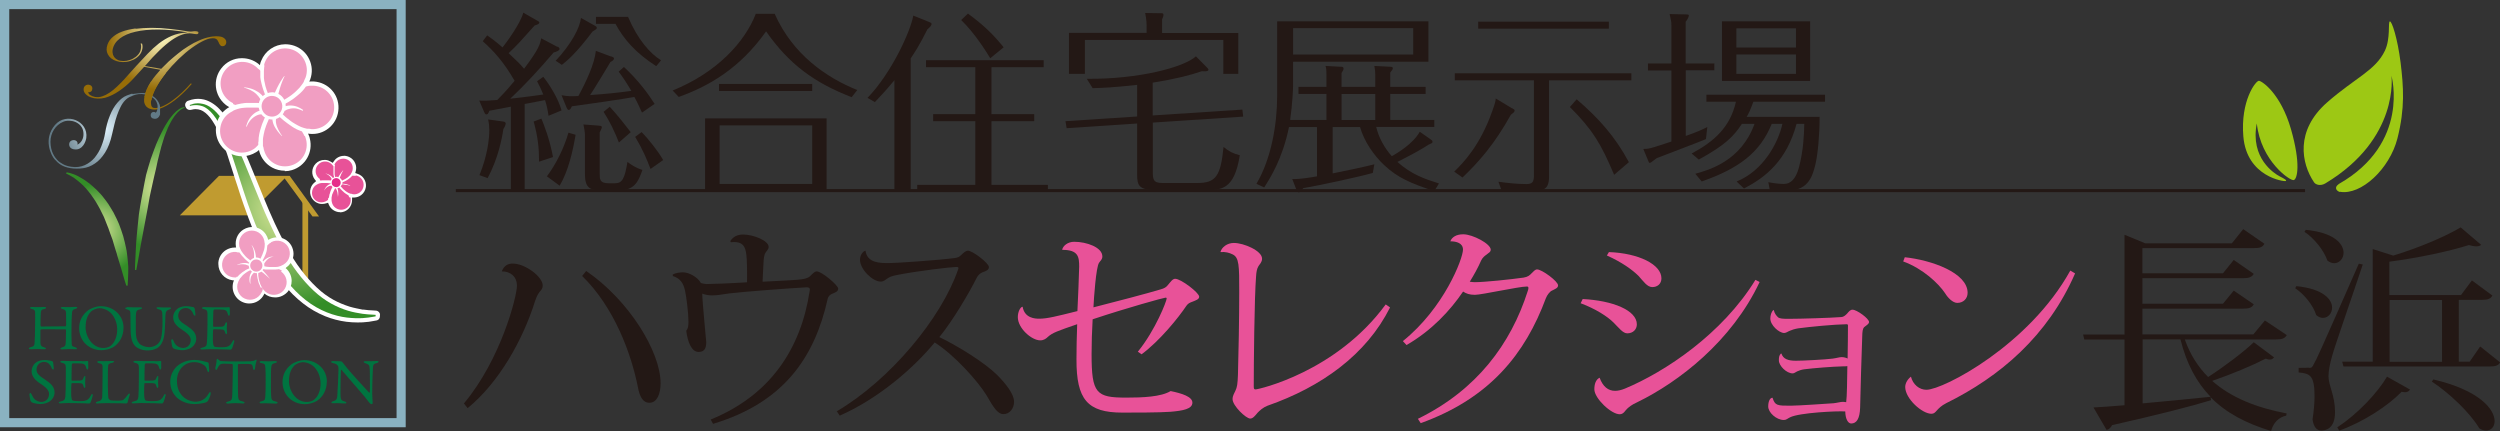 <svg viewBox="0 0 213.52 36.81" xmlns="http://www.w3.org/2000/svg" xmlns:xlink="http://www.w3.org/1999/xlink"><rect x="0" y="0" width="213.52" height="36.81" fill="#333333" stroke="none"/><clipPath id="a"><path d="m5.63 14.82s.04.01.12.05c.07.03.18.09.32.17.07.04.14.09.22.13.07.06.16.11.24.18.09.06.17.14.26.21.09.08.19.16.28.25s.19.19.28.29c.09.11.18.22.28.34.1.11.18.24.27.37.08.13.19.25.27.4.16.28.34.56.48.87.08.15.15.31.23.46l.19.48.19.48c.06.16.11.33.17.49s.12.32.18.48c.05.16.09.32.14.48s.1.31.14.46c.05.15.1.3.13.44.08.29.17.56.25.82.09.25.14.5.21.71.06.21.11.4.16.55.09.31.16.48.16.48h.1s.02-.2.03-.52c.01-.16.01-.35.02-.57 0-.22.02-.47-.01-.75-.02-.27-.05-.58-.09-.89-.03-.32-.12-.64-.19-.98-.04-.17-.09-.34-.13-.51-.06-.17-.11-.34-.17-.52-.06-.17-.12-.35-.19-.52-.06-.17-.16-.34-.23-.51l-.25-.5c-.1-.16-.19-.32-.29-.48-.18-.32-.42-.6-.63-.88-.1-.14-.23-.26-.35-.39-.12-.12-.23-.25-.36-.35-.12-.1-.24-.21-.35-.31-.12-.09-.24-.18-.35-.26-.11-.09-.23-.15-.34-.22-.11-.06-.21-.13-.31-.18s-.2-.09-.29-.14c-.09-.03-.18-.07-.25-.09-.15-.05-.27-.09-.36-.1-.08-.02-.13-.03-.13-.03l-.02.09z"/></clipPath><radialGradient id="b" cx="0" cy="36.81" fx="0" fy="36.81" gradientTransform="matrix(3.9 0 0 -3.9 8.29 163.17)" gradientUnits="userSpaceOnUse" r="1"><stop offset="0" stop-color="#d8e698"/><stop offset="1" stop-color="#338d27"/></radialGradient><clipPath id="c"><path d="m0 0h213.52v36.81h-213.52z"/></clipPath><clipPath id="d"><path d="m15.6 9.17c-.05.02-.12.04-.19.08s-.16.09-.23.16c-.09.06-.18.14-.26.23-.09.09-.19.19-.27.3-.19.22-.36.5-.55.81-.09.15-.17.32-.26.49s-.18.35-.26.53c-.08.19-.17.38-.25.57-.08.2-.15.4-.23.61-.07.21-.15.42-.23.64-.07.22-.13.44-.2.66s-.13.45-.19.67c-.05.23-.09.46-.14.69-.09.46-.18.92-.26 1.38-.08.45-.16.9-.22 1.34-.05.44-.09.86-.13 1.26-.03.4-.08.78-.1 1.13-.08 1.4-.11 2.34-.11 2.34h.12s.18-.91.41-2.28c.13-.68.28-1.48.44-2.34.09-.43.16-.87.24-1.32.07-.45.19-.9.28-1.35.05-.23.1-.45.15-.67.06-.22.11-.45.16-.67s.09-.44.14-.66c.06-.21.11-.43.16-.64s.1-.42.16-.62.12-.39.18-.58c.05-.19.12-.37.19-.54s.13-.34.2-.5c.15-.31.29-.59.45-.82.07-.12.15-.22.23-.31.07-.1.15-.17.22-.24s.14-.12.2-.16c.06-.05.12-.07.16-.09.05-.03.08-.03.11-.04h.04v-.08s-.08 0-.17.03"/></clipPath><radialGradient id="e" cx="0" cy="36.81" fx="0" fy="36.81" gradientTransform="matrix(5.15 0 0 -5.15 13.66 205.63)" r="1" xlink:href="#b"/><clipPath id="f"><path d="m0 0h213.52v36.81h-213.52z"/></clipPath><clipPath id="g"><path d="m11.58 2.43c-.44.06-.84.15-1.18.28-.35.13-.63.31-.86.53s-.36.49-.42.8c-.05.28.02.54.21.78s.48.39.88.46c.19.03.39.03.61 0 .21-.03.41-.1.6-.19.19-.1.35-.22.48-.37s.22-.33.26-.55c.03-.17.02-.32-.03-.45h-.12c.02.06.04.13.04.2s0 .15-.02.26c-.03.19-.11.35-.24.49-.12.14-.27.25-.44.34s-.35.14-.53.18c-.19.03-.37.03-.53 0-.14-.02-.25-.07-.35-.14-.09-.06-.17-.14-.22-.23-.05-.08-.09-.18-.1-.28-.02-.1-.02-.2 0-.3.07-.37.27-.69.61-.95s.78-.45 1.34-.58c.55-.13 1.2-.19 1.95-.19.74 0 1.56.09 2.44.24v.02c-.48.02-.91.12-1.31.29-.39.17-.75.39-1.09.65-.33.26-.65.55-.95.87s-.6.64-.9.96c-.17.19-.36.39-.55.61s-.39.43-.58.65c-.2.21-.4.42-.61.61-.21.2-.41.36-.62.5s-.41.24-.62.31-.41.09-.62.05c-.15-.03-.28-.08-.39-.15s-.17-.16-.19-.26c.09.02.17 0 .23-.04s.11-.11.12-.22c.02-.09 0-.17-.05-.24s-.12-.11-.22-.13c-.11-.02-.21 0-.3.06s-.14.14-.16.25c-.02.12 0 .23.05.33.05.09.12.18.22.25.09.07.19.13.3.17s.22.07.31.09c.43.07.84.03 1.25-.14.41-.16.79-.39 1.16-.67s.71-.59 1.02-.94c.32-.34.6-.65.85-.93l1.39.25c-.12.15-.26.3-.41.48-.15.17-.28.36-.41.56s-.24.4-.34.62-.17.44-.21.67c-.02.12-.03.24-.02.35 0 .12.04.22.09.32s.12.18.22.24c.09.07.22.11.36.14.2.04.41.02.63-.05.22-.06.44-.16.66-.29.23-.13.44-.27.66-.44s.42-.34.6-.51c.19-.17.35-.34.5-.49.15-.16.26-.29.35-.39l-.08-.05c-.22.25-.46.5-.74.77-.28.26-.56.5-.85.71s-.57.37-.85.49-.51.16-.72.13c-.11-.02-.18-.09-.22-.22-.03-.13-.04-.26-.01-.41.06-.35.21-.74.44-1.15s.51-.82.83-1.22c.33-.4.68-.79 1.07-1.17.39-.37.77-.7 1.15-.97s.74-.49 1.08-.64.62-.2.85-.16c.1.02.17.06.22.12.05.07.09.14.12.21.03.08.07.15.11.21s.09.11.17.12c.09.02.17 0 .24-.05s.11-.12.13-.21c.02-.14-.01-.26-.11-.36s-.22-.16-.36-.19c-.28-.05-.58-.04-.89.02s-.62.16-.94.3-.63.3-.94.5c-.31.19-.6.4-.88.63-.28.22-.54.45-.79.67-.24.23-.45.44-.64.63l-1.39-.24c.87-1.02 1.64-1.76 2.3-2.22.66-.45 1.24-.64 1.74-.55.17.03.3.05.38.05.09 0 .14-.04.15-.11 0-.04 0-.07-.03-.09s-.06-.03-.09-.04c-.11-.02-.23-.02-.35 0-.12.03-.27.02-.45 0-.5-.09-1.01-.16-1.53-.21-.52-.06-1.03-.09-1.52-.09-.03 0-.06 0-.09 0-.46 0-.9.03-1.31.08"/></clipPath><radialGradient id="h" cx="0" cy="36.81" fx="0" fy="36.81" gradientTransform="matrix(0 4.5 4.5 -0 -149.67 5.89)" gradientUnits="userSpaceOnUse" r="1"><stop offset="0" stop-color="#fffbc6"/><stop offset="1" stop-color="#976d07"/></radialGradient><clipPath id="i"><path d="m11.29 8s-.13.02-.45.15-.57.34-.82.63-.46.65-.64 1.1c-.18.44-.32.95-.41 1.52-.06.35-.16.71-.31 1.08-.14.37-.34.69-.57.98-.24.28-.52.5-.86.65s-.72.2-1.16.13c-.26-.04-.49-.11-.69-.22s-.37-.22-.5-.37c-.2-.23-.56-.67-.57-1.54 0-.76.44-1.44 1.09-1.71.62-.26 1.62.04 1.72.88.1.83-.51 1.08-.52 1.08 0 0 .04-.02.02-.16-.04-.21-.31-.3-.54-.18-.25.13-.26.61.16.72.11.03.24.03.34.02.67-.12.79-.97.79-.97.2-1.47-1.72-2.23-2.67-1.12-1.04 1.22-.33 2.61-.04 2.93.16.18.34.36.56.49.23.13.49.22.78.27.36.06.72.06 1.08.01s.7-.18 1.02-.4c.32-.21.61-.52.87-.93s.47-.94.61-1.6c.06-.27.13-.54.19-.81.07-.28.14-.54.23-.79s.19-.49.3-.71.24-.41.39-.56c.15-.16.32-.27.52-.34.2-.11.56-.22.91-.2.21.01.4.05.57.12s.31.15.43.25.21.21.26.34c.06.13.09.26.08.4 0 .1-.02.19-.04.28s-.06.16-.12.22c-.01-.03-.04-.05-.07-.06s-.06-.02-.09-.02c-.08 0-.14.02-.19.07s-.08.12-.08.2c0 .09.02.16.08.22s.15.09.27.1c.14 0 .25-.05.34-.16.09-.12.14-.27.15-.45 0-.22-.02-.42-.08-.61-.07-.19-.17-.35-.3-.49s-.3-.25-.49-.34-.41-.14-.64-.15c-.02 0-.04 0-.07 0-.3 0-.79.08-.79.08"/></clipPath><radialGradient id="j" cx="0" cy="36.81" gradientTransform="matrix(4.08 0 0 -4.08 8.9 161.21)" gradientUnits="userSpaceOnUse" r="1"><stop offset="0" stop-color="#dff2fc"/><stop offset="1" stop-color="#627a86"/></radialGradient><clipPath id="k"><path d="m12.89 6.99c-.13.2-.24.4-.34.62s-.17.44-.21.67l.59.29c.06-.35.21-.74.44-1.15s.51-.82.83-1.22l-1.3.79z"/></clipPath><radialGradient id="l" gradientTransform="matrix(0 4.5 4.5 -0 -148.16 7.14)" xlink:href="#h"/><clipPath id="m"><path d="m0 0h213.52v36.81h-213.52z"/></clipPath><clipPath id="n"><path d="m16.49 8.88c-.19.05-.29.09-.29.09l.03.07s.1-.03.28-.05.46-.03.78.08.65.38.94.75c.3.37.57.85.81 1.4.25.55.48 1.16.7 1.82.23.66.44 1.37.68 2.09.24.73.47 1.49.74 2.25s.55 1.54.88 2.31c.63 1.54 1.45 3.02 2.43 4.29.5.63 1.05 1.19 1.64 1.65.58.46 1.21.81 1.81 1.05s1.19.38 1.7.44c.52.06.97.07 1.33.05.37-.03.66-.06.84-.1.19-.03.29-.05.29-.05v-.13s-.11 0-.3-.02c-.19 0-.47-.03-.82-.07-.35-.06-.77-.12-1.23-.26s-.96-.34-1.46-.62-1.01-.65-1.49-1.1-.95-.98-1.39-1.56c-.89-1.16-1.61-2.59-2.29-4.05-.34-.73-.66-1.47-.96-2.21s-.6-1.48-.89-2.18c-.28-.71-.58-1.4-.87-2.05-.3-.65-.59-1.25-.9-1.79-.31-.55-.65-1.02-1.01-1.4s-.77-.63-1.15-.71c-.15-.03-.29-.05-.42-.05-.18 0-.33.03-.45.06"/></clipPath><radialGradient id="o" cx="0" cy="36.81" fx="0" fy="36.81" gradientTransform="matrix(8.59 0 0 -8.59 24.15 334.2)" r="1" xlink:href="#b"/><clipPath id="p"><path d="m0 0h213.52v36.81h-213.52z"/></clipPath><path d="m.79.78h33.08v34.93h-33.08zm-.79 35.71h34.65v-36.49h-34.65v36.5z" fill="#8ab2c1"/><path d="m25.83 24.37h.49v-6.72l-.49-.61z" fill="#c09b30"/><g clip-path="url(#a)"><path d="m5.63 14.73h5.33v9.67h-5.33z" fill="url(#b)"/></g><g clip-path="url(#c)" fill="#007440"><path d="m3.53 27.89c.33 0 1.08-.02 2.06-.02.03 0 .05-.03.06-.14 0-.07 0-.8-.01-1.02-.02-.21-.06-.25-.31-.32-.08-.02-.14-.06-.14-.11 0-.04.06-.06.17-.06.07 0 .43.01.57.01.19 0 .44-.02.51-.02.09 0 .16.02.16.07 0 .03-.04.07-.16.1-.23.05-.28.16-.29.32-.03.28-.05.89-.05 1.83 0 .24.02.74.02.82.01.22.07.24.32.31.08.03.13.07.13.11 0 .05-.05.06-.16.06-.09 0-.29-.02-.46-.02-.12 0-.54.03-.65.03-.08 0-.14-.01-.14-.06s.06-.08.12-.1c.3-.09.33-.15.34-.54.01-.23.02-.62.02-.89 0-.1-.02-.12-.07-.12-.86 0-1.95-.02-2.06 0-.02 0-.06.05-.06.09v1.01c0 .26.07.36.3.43.12.03.16.05.17.11 0 .05-.09.06-.16.06-.04 0-.38-.02-.58-.02-.13 0-.36.02-.55.02-.12 0-.16-.02-.16-.06 0-.06.06-.09.13-.11.28-.07.33-.13.35-.34.02-.23.05-.86.05-1.76 0-.1.01-.61 0-.85-.01-.19-.04-.27-.28-.32-.12-.02-.15-.06-.15-.11 0-.04.07-.06.16-.06.16 0 .36.01.5.01.23 0 .4-.01.53-.01.12 0 .18.03.18.06 0 .06-.05.08-.16.11-.26.05-.28.13-.3.37-.02.18-.02.92-.02 1.01 0 .11.02.11.06.11"/><path d="m10.55 27.98c0 .78-.38 1.32-.79 1.61-.35.24-.81.32-1.1.32-.57 0-1.1-.24-1.44-.63-.29-.33-.46-.78-.46-1.25 0-.68.3-1.15.72-1.49.27-.22.75-.39 1.14-.39 1.06 0 1.93.78 1.93 1.84m-2.81-1.34c-.24.24-.43.66-.43 1.3 0 .83.61 1.77 1.5 1.77.46 0 .67-.2.73-.27.22-.2.47-.65.47-1.31 0-.61-.26-1.19-.67-1.52-.23-.18-.58-.3-.83-.3-.23 0-.57.12-.77.32"/><path d="m10.85 26.23c.23 0 .37.02.57.02s.42 0 .54 0c.11 0 .17.01.17.06s-.06.08-.17.11c-.2.04-.31.09-.34.32-.03.18-.02.76-.02 1.55 0 .63.14.87.31 1.06.16.17.52.3.81.3.36 0 .9-.17 1.04-.78.07-.29.12-.76.12-1.39 0-.36-.02-.65-.02-.72-.02-.21-.06-.29-.37-.36-.06-.01-.12-.06-.12-.1 0-.03.03-.06.13-.06.14 0 .29.02.47.02h.5c.09 0 .14.01.14.06 0 .03-.05.07-.12.1-.24.07-.35.16-.36.51 0 .24-.04.86-.05 1.14-.03.97-.29 1.45-.69 1.68-.26.14-.56.18-.8.18-.5 0-.87-.21-1-.33-.31-.29-.44-.7-.44-1.63 0-.8-.02-1.24-.02-1.31-.01-.11-.09-.19-.3-.24-.07-.02-.13-.05-.13-.09 0-.05.07-.07.16-.07"/><path d="m16.56 26.25s.07.1.07.11c.01.11.06.43.06.45 0 .09 0 .15-.04.15s-.11-.04-.13-.12c-.07-.2-.22-.37-.27-.4-.1-.08-.23-.13-.39-.13-.37 0-.64.28-.64.65 0 .39.28.57.77.89.43.29.77.58.77 1.08 0 .28-.15.59-.45.78-.18.12-.5.2-.75.2-.18 0-.56-.06-.73-.14-.05-.03-.13-.16-.13-.18-.03-.19-.08-.43-.08-.52 0-.02.06-.11.08-.11.04 0 .13.14.2.32.14.3.51.44.72.44.38 0 .67-.27.67-.67 0-.23-.11-.48-.69-.85-.47-.3-.81-.63-.81-1.1 0-.26.12-.51.31-.68.17-.16.43-.27.82-.27.27 0 .56.08.66.1"/><path d="m19.06 26.25c.18 0 .43 0 .51-.02.02 0 .05.03.05.06 0 .26.01.42.01.53 0 .08-.03.14-.08.14s-.08-.08-.09-.13c-.07-.3-.19-.35-.37-.38-.15-.02-.54-.03-.79-.02-.01 0-.07.03-.08.16-.01.14-.03 1.18-.02 1.26 0 .02.01.06.04.06h.36c.52 0 .55-.02.64-.28.03-.08.07-.11.1-.11.04 0 .05.08.05.12-.01.16-.02.27-.02.4 0 .15.01.23.02.34 0 .1-.02.16-.06.16s-.08-.06-.09-.12c-.08-.25-.1-.27-.44-.29-.18-.01-.4-.01-.55-.01-.02 0-.05.04-.05.05-.02.12-.02.63-.02.87 0 .16.02.37.06.46.02.07.07.11.1.12.09.02.28.04.5.04.07 0 .41 0 .53-.04.18-.05.33-.15.46-.41.06-.12.09-.16.13-.16s.06.09.04.15c0 .04-.16.54-.2.59-.02.02-.07.07-.09.07-.06 0-.9-.04-1.8-.04-.3 0-.42.03-.63.03-.11 0-.17-.01-.17-.07 0-.04.07-.07.16-.09.28-.07.38-.11.4-.4.02-.23.05-.89.05-1.58s0-.78 0-.94c-.01-.24-.07-.31-.31-.37-.12-.03-.16-.05-.16-.09 0-.05.08-.08.16-.08.26 0 .48.02.85.02h.82z"/><path d="m4.47 30.85s.07.09.07.11c.01.11.05.43.05.45 0 .09 0 .15-.04.15s-.11-.04-.13-.12c-.07-.2-.22-.36-.27-.4-.1-.08-.23-.13-.39-.13-.37 0-.64.28-.64.65 0 .39.28.56.77.89.43.29.77.58.77 1.08 0 .28-.16.59-.46.78-.18.12-.5.2-.75.2-.18 0-.55-.06-.73-.14-.05-.04-.13-.16-.13-.18-.03-.19-.08-.43-.08-.52 0-.02.05-.11.08-.11.05 0 .13.14.21.32.14.31.51.45.72.45.38 0 .67-.27.67-.67 0-.23-.11-.48-.69-.86-.47-.3-.8-.63-.8-1.1 0-.26.12-.51.3-.68.17-.16.43-.27.82-.27.27 0 .56.08.66.1"/><path d="m6.97 30.85c.18 0 .43 0 .51-.02.02 0 .04.03.05.06 0 .26.01.42.01.53 0 .08-.03.14-.08.14s-.08-.08-.09-.13c-.07-.29-.19-.35-.37-.38-.14-.02-.54-.03-.79-.02-.01 0-.07.03-.08.15-.01.14-.03 1.18-.02 1.27 0 .02.01.06.04.06h.36c.52 0 .54-.02.64-.28.03-.08.07-.12.1-.12.04 0 .05.08.04.12-.01.16-.02.27-.02.4 0 .15.01.23.02.34 0 .1-.02.16-.06.16s-.08-.06-.09-.12c-.08-.26-.1-.27-.44-.29-.18 0-.4 0-.55 0-.02 0-.05.04-.05.05-.02.12-.02.63-.02.87 0 .16.02.37.05.46.02.07.07.11.11.12.09.02.28.04.51.04.07 0 .4 0 .53-.04.18-.04.33-.15.46-.41.06-.12.09-.16.13-.16s.06.09.05.15c0 .05-.16.54-.2.59-.02.02-.07.07-.1.07-.06 0-.9-.04-1.8-.04-.29 0-.42.03-.63.03-.11 0-.17 0-.17-.07 0-.04.07-.07.15-.09.28-.07.38-.11.41-.41.02-.23.04-.89.04-1.58s0-.78 0-.94c-.01-.24-.07-.31-.31-.37-.12-.03-.16-.05-.16-.09 0-.05.08-.08.16-.08.26 0 .48.02.85.02h.82z"/><path d="m8.46 30.84c.15 0 .25.01.41.01.22 0 .59-.02.73-.02.1 0 .14.02.14.06s-.05.07-.13.09c-.32.07-.36.13-.37.22-.03.25-.03.81-.03 1.63 0 .43.02.96.04 1.15.01.08.14.2.19.21.14.02.35.03.53.03.16 0 .31 0 .4-.02.04 0 .11 0 .22-.1.08-.08.17-.16.32-.37.06-.1.11-.12.14-.12s.05.06.02.15c-.09.27-.13.39-.17.6 0 .06-.11.1-.13.1-.07 0-.57-.03-1.7-.03-.38 0-.64.03-.72.03-.11 0-.16 0-.16-.06 0-.04.04-.08.13-.1.3-.06.38-.17.41-.38.01-.14.03-1.02.03-1.83 0-.22 0-.6 0-.79 0-.12-.03-.23-.3-.28-.11-.02-.15-.07-.15-.11s.05-.07.17-.07"/><path d="m13.21 30.85c.18 0 .43 0 .51-.02.02 0 .05.03.05.06v.53c0 .08-.03.14-.08.14s-.08-.08-.09-.13c-.07-.29-.19-.35-.37-.38-.15-.02-.55-.03-.79-.02-.01 0-.07.03-.08.15-.01.14-.03 1.18-.02 1.27 0 .02.01.06.04.06h.36c.52 0 .54-.02.64-.28.03-.08.07-.12.1-.12.04 0 .05.08.04.12-.01.16-.02.27-.02.4 0 .15.01.23.02.34 0 .1-.02.16-.06.16s-.08-.06-.09-.12c-.08-.26-.1-.27-.44-.29-.18 0-.4 0-.55 0-.02 0-.05.04-.05.05-.02.12-.02.63-.02.87 0 .16.02.37.06.46.02.07.07.11.1.12.09.02.28.04.51.04.07 0 .4 0 .53-.04.18-.04.33-.15.46-.41.06-.12.09-.16.13-.16s.06.09.04.15c0 .05-.16.54-.2.59-.02.02-.07.07-.09.07-.06 0-.9-.04-1.8-.04-.3 0-.42.03-.63.03-.11 0-.17 0-.17-.07 0-.04.07-.07.16-.09.28-.07.38-.11.41-.41.02-.23.04-.89.04-1.58s0-.78 0-.94c-.01-.24-.07-.31-.31-.37-.12-.03-.16-.05-.16-.09 0-.05.08-.08.16-.08.26 0 .48.02.85.02h.82z"/><path d="m17.33 30.84c.14.02.34.1.42.11.03 0 .08.04.08.17 0 .12.03.36.04.48 0 .12-.04.18-.08.18-.03 0-.06-.06-.09-.14-.05-.2-.15-.36-.23-.42-.31-.23-.59-.29-.89-.29-.89 0-1.47.74-1.47 1.58 0 .37.07.67.19.91.31.64.95.89 1.4.89.1 0 .38-.02.6-.15.24-.13.38-.31.52-.54.07-.12.1-.14.12-.14.06 0 .06.12.05.18-.02.14-.14.43-.22.56-.02.05-.12.12-.17.14-.09.04-.54.15-1.01.15-.78 0-1.35-.39-1.58-.65-.21-.24-.47-.64-.47-1.28s.38-1.14.61-1.33c.48-.39.99-.51 1.5-.51.19 0 .44.04.66.09"/><path d="m21.42 30.85c.2-.01.3-.04.38-.1.04-.02.06-.03.08-.03.03 0 .05.05.02.13-.06.17-.09.34-.12.63 0 .05-.05.11-.1.11-.04 0-.06-.04-.08-.18-.03-.29-.1-.32-.45-.33-.09 0-.71 0-.78.01-.03 0-.05.06-.05.07v1.36c0 .64 0 1.17.02 1.38.03.25.06.32.4.39.07.02.15.06.15.1 0 .06-.1.07-.15.07s-.39-.03-.63-.03c-.28 0-.56.04-.63.04-.11 0-.17-.03-.17-.07s.06-.08.11-.09c.39-.09.4-.18.42-.6.01-.33.04-1.46.04-1.89v-.66s-.03-.07-.04-.07c-.11-.02-.6-.03-.69-.03-.21 0-.33.03-.41.13-.02.02-.09.11-.18.29-.05.12-.08.11-.11.11s-.06-.07-.06-.13c0-.11.11-.4.11-.73 0-.04.05-.09.08-.09s.03.04.09.09c.02.02.11.1.19.11.14.02.59.03 1.3.03.29 0 1.04 0 1.27-.01"/><path d="m22.66 31.4c-.02-.25-.02-.34-.33-.39-.12-.02-.16-.06-.16-.1 0-.05.06-.07.14-.07.15 0 .42.02.61.02.27 0 .4-.02.59-.02.09 0 .14.02.14.07 0 .04-.06.08-.14.09-.32.07-.32.2-.34.36-.03.18-.03.54-.03 1.63 0 .31 0 .65.02.83.02.3.04.4.41.48.1.02.14.06.14.1s-.08.07-.15.07c-.28 0-.67-.03-.83-.03-.17 0-.22.01-.42.01-.1 0-.14-.04-.14-.08s.05-.07.17-.1c.28-.06.3-.14.32-.4.02-.19.03-.77.03-1.24 0-.34 0-1.03-.02-1.22"/><path d="m27.91 32.59c0 .78-.38 1.32-.79 1.61-.35.24-.81.32-1.09.32-.57 0-1.1-.24-1.44-.63-.29-.33-.46-.78-.46-1.25 0-.68.3-1.15.72-1.49.27-.22.75-.39 1.14-.39 1.07 0 1.93.78 1.93 1.84m-2.81-1.34c-.24.24-.43.66-.43 1.3 0 .83.61 1.77 1.5 1.77.46 0 .67-.2.73-.27.22-.2.47-.65.47-1.31 0-.61-.26-1.19-.67-1.52-.23-.18-.58-.3-.83-.3-.23 0-.57.12-.77.32"/><path d="m28.44 30.84c.12 0 .39.02.68.02.03 0 .08.04.12.07.08.1.22.27.44.55.25.32 1.47 1.65 1.84 2.05.03.04.06-.02.06-.04.03-.18.01-.78.01-1.58 0-.19-.01-.38-.03-.55 0-.12-.05-.25-.35-.34-.11-.03-.15-.08-.15-.12s.08-.05.14-.05h.48c.2 0 .38-.02.52-.02.09 0 .13.02.13.06 0 .03-.03.08-.13.11-.24.06-.34.11-.35.41-.01.2-.06 1.29-.06 2.25 0 .23.04.65.04.74 0 .06-.03.12-.08.12-.08 0-.2-.11-.25-.18-.1-.12-.19-.26-.34-.44-.52-.62-1.48-1.7-1.98-2.3-.02-.03-.06-.02-.06.01 0 .15-.02.3-.03.74 0 .5-.02 1.35 0 1.53.02.25.08.34.35.41.12.03.14.07.14.1 0 .06-.07.07-.18.07-.16 0-.39-.03-.59-.03-.12 0-.27.01-.36.01-.08 0-.14 0-.14-.06 0-.04.06-.08.11-.1.26-.09.37-.11.39-.52.03-.45.1-1.78.1-2.24 0-.2-.03-.25-.04-.27-.15-.18-.22-.19-.47-.25-.06-.02-.12-.05-.12-.09s.06-.07.18-.07"/></g><g clip-path="url(#d)"><path d="m11.53 9.14h4.25v13.93h-4.25z" fill="url(#e)"/></g><g clip-path="url(#f)"><path d="m27.25 18.49-2.51-3.47h-6.04l-3.34 3.37h5.8l3.15-3.15 2.38 3.25z" fill="#c09b30"/><path d="m29.05 18.12s-.07 0-.1 0c-.17-.02-.34-.08-.49-.18-.17-.11-.29-.27-.37-.45l-.07-.17-.18.05c-.1.03-.2.05-.31.05-.03 0-.07 0-.1 0-.35-.03-.65-.24-.82-.54-.13-.25-.16-.53-.08-.79.06-.2.17-.37.32-.49l.15-.13-.12-.15c-.31-.41-.27-.97.08-1.34.2-.21.47-.32.75-.32h.1c.16.01.31.07.44.15l.17.1.11-.16c.19-.28.51-.44.85-.44h.1c.12.01.24.05.35.1.25.12.44.33.53.59.07.19.08.4.03.59l-.05.19.18.06c.49.15.79.63.73 1.13-.04.28-.18.52-.4.69-.17.13-.37.2-.58.21h-.2s0 .21 0 .21c0 .51-.35.95-.85 1.04-.06.01-.12.02-.19.02" fill="#fff"/><g fill="#e85298"><path d="m28.1 16.86s0 0 0 0c0-.03.01-.06.01-.08 0 0 0-.01 0-.02 0-.03.01-.06.02-.09 0 0 0-.01 0-.02 0-.03.02-.06.03-.09t0 0s.02-.06.03-.09c0 0 0-.01 0-.02.01-.03.02-.05.03-.08 0 0 0-.01 0-.02.01-.03.02-.05.03-.08.01-.03.02-.05.04-.08 0 0 0-.01 0-.02.01-.02.03-.05.04-.07 0 0 0 0 0-.01.01-.02.02-.04.04-.06 0 0 0 0 0-.01.01-.02.02-.04.04-.06 0 0 0 0 0-.01.01-.02.03-.04.04-.06.01-.02.02-.03.03-.05.01-.02.02-.03.03-.05 0 0 0 0 0-.01.01-.01.02-.03.03-.04s.02-.03.03-.03 0 0-.01 0c0 0-.01 0-.02 0s-.01 0-.02 0-.03 0-.04-.01c0 0-.01 0-.02 0s-.02 0-.04-.01c0 0-.01 0-.02 0-.02 0-.03 0-.05-.01 0 0-.01 0-.02 0-.02 0-.04 0-.06-.01 0 0 0 0-.01 0-.02 0-.04 0-.06-.01 0 0-.01 0-.02 0-.02 0-.04 0-.07-.01 0 0 0 0-.01 0-.02 0-.04 0-.06-.01 0 0-.01 0-.02 0-.02 0-.05 0-.07-.01 0 0-.01 0-.02 0-.02 0-.04 0-.07 0h-.02s-.05 0-.08 0c0 0-.01 0-.02 0-.02 0-.05 0-.07 0h-.01s-.05 0-.08 0c0 0-.01 0-.02 0-.02 0-.05 0-.07 0-.03 0-.05 0-.08.01 0 0-.01 0-.02 0-.02 0-.05.01-.08.02-.02 0-.05.01-.07.02l-.07.03s-.07.03-.1.05c-.19.1-.33.27-.39.48s-.04.43.06.62c.21.39.68.53 1.07.34l.04-.02s.03-.02.05-.03c0 0 .01-.01.02-.01s.02-.02.04-.03c0 0 .02-.02.03-.02s.02-.02.03-.03c0 0 0 0 0-.01 0-.03 0-.06 0-.09"/><path d="m28.62 14.07s0 .03-.01.04c0 .01 0 .02-.01.03-.01.04-.02.07-.02.11v.05.02.03.03.03.1s0 .02 0 .04v.03.04.04.04.04.04.04.05.04c0 .02 0 .03.01.05 0 .01 0 .03.01.05 0 .02 0 .03.01.05 0 .02 0 .03.01.05 0 .02.01.03.02.05 0 .02 0 .03.01.05 0 .02.01.04.02.05 0 .02.01.03.02.05 0 .02.01.04.02.05 0 .02.01.04.02.05 0 .02.02.04.02.06s.02.03.02.05c0 .01.01.02.02.03h.01.01c.01 0 .03 0 .04-.01h.02c.02 0 .04-.01.06-.02s.05-.02.07-.03h.02c.02 0 .04-.01.06-.02.01 0 .02 0 .03-.01.02 0 .04-.02.06-.02.01 0 .02 0 .03-.01.02 0 .04-.02.06-.03.01 0 .02-.01.03-.02.02-.01.05-.02.07-.03 0 0 .01 0 .02-.01.03-.02.06-.03.09-.05 0 0 .01 0 .02-.01.02-.01.05-.03.07-.04.01 0 .02-.01.03-.02.02-.01.04-.03.06-.04.01 0 .02-.02.03-.02.02-.01.04-.03.05-.04.01 0 .02-.02.03-.03.02-.02.04-.03.05-.05 0 0 .02-.01.03-.02.02-.03.05-.05.07-.08.02-.02.03-.04.05-.06l.03-.07s.04-.07.06-.1c.19-.4.02-.89-.38-1.08-.39-.19-.86-.03-1.07.35l-.02.04s-.01.03-.02.05v.02"/><path d="m27.3 15.37s.05.03.08.05h.01c.02 0 .05 0 .07-.01h.01c.03 0 .05 0 .08-.01h.02.07.02.08.02s.04 0 .06 0h.02s.05 0 .08 0h.02.06.02.07.01c.02 0 .04 0 .06.01h.02c.02 0 .05 0 .07.01h.01c.02 0 .04 0 .06.01h.02c.02 0 .03 0 .05.01h.01c.02 0 .04.01.06.01h.02c.01 0 .03 0 .04.01h.02c.02 0 .03 0 .05.01h.02.02.02c0-.02-.02-.04-.02-.05s-.01-.03-.02-.04c-.01-.03-.02-.05-.03-.08 0 0 0-.02 0-.03-.01-.03-.03-.07-.04-.1 0 0 0-.02 0-.03 0-.02-.01-.05-.02-.07 0-.01 0-.03-.01-.04 0-.02-.01-.04-.02-.06 0-.01 0-.03 0-.04 0-.02 0-.03-.01-.05 0-.01 0-.03 0-.04 0-.02 0-.03 0-.05 0-.01 0-.03 0-.04s0-.03 0-.05c0-.01 0-.02 0-.04s0-.03 0-.05c0-.01 0-.02 0-.03 0-.02 0-.03 0-.05 0 0 0-.02 0-.03 0-.02 0-.05 0-.07v-.02s0-.03 0-.05v-.02c0-.01 0-.03 0-.04v-.02c0-.01 0-.02 0-.04v-.02s0-.01 0-.02-.02-.03-.03-.04l-.05-.05s-.05-.06-.08-.09c-.32-.31-.84-.3-1.14.03-.3.31-.3.81 0 1.12l.03.03s.03.02.04.04c0 0 .01.01.02.01.02.01.03.02.04.03.01 0 .02.01.03.02"/><path d="m29.82 16.85s0-.03-.01-.04c0-.01 0-.02-.01-.03-.02-.04-.03-.07-.05-.11 0 0 0 0-.01 0-.03-.02-.06-.03-.09-.05-.01 0-.02-.01-.03-.02-.02-.01-.04-.02-.06-.04-.01 0-.02-.01-.03-.02-.02-.01-.03-.02-.05-.03-.01 0-.02-.02-.03-.03s-.03-.02-.05-.03c-.01 0-.02-.02-.03-.03s-.03-.02-.04-.04c-.01 0-.02-.02-.03-.03s-.03-.02-.04-.03c0-.01-.02-.02-.03-.03s-.03-.02-.04-.04c-.01-.01-.02-.02-.03-.03s-.02-.02-.03-.03-.02-.02-.03-.03-.02-.02-.03-.04c0-.01-.02-.02-.03-.03s-.02-.02-.03-.03c0 0-.02-.02-.02-.03 0 0-.02-.02-.03-.03 0-.01-.02-.02-.02-.03s-.02-.02-.02-.03c0 0-.01-.02-.02-.03 0 0-.02-.02-.02-.03 0 0-.01-.02-.02-.02 0 0-.01-.02-.02-.02 0 0-.01-.01-.02-.02 0 0-.01-.01-.01-.02 0 0 0-.01-.01-.02s-.01.02-.02.03-.01.02-.02.03v.01c0 .01-.02.02-.02.03 0 0 0 .01-.01.02 0 .01-.01.02-.02.03 0 0-.01.02-.02.03 0 .01-.01.02-.02.03 0 .01-.01.02-.02.03 0 .01-.01.02-.02.04 0 .01-.01.02-.02.04 0 .01-.01.02-.02.04 0 .01-.02.03-.02.04s-.01.03-.02.04c0 .02-.02.03-.02.04s-.01.03-.02.04c0 .02-.02.03-.02.05 0 .01-.01.03-.02.04 0 .02-.01.03-.02.05 0 .01-.01.03-.02.04 0 .02-.01.03-.02.05 0 .01-.01.03-.02.04 0 .02-.01.03-.02.05 0 .02-.01.03-.01.05s-.01.03-.01.05 0 .04-.01.05c0 .01 0 .03-.01.05 0 .02 0 .04-.01.06v.04.1.04.08s.02.08.02.11c.04.21.16.4.34.52s.39.17.61.13c.43-.08.72-.48.66-.91v-.05s-.01-.03-.02-.06v-.02"/><path d="m30.37 15.02h-.05s-.03 0-.06-.01c0 0-.01 0-.02 0s-.02 0-.04 0c-.01 0-.02 0-.03 0-.03 0-.06 0-.09 0-.02.02-.04.05-.06.07-.03.03-.06.05-.08.08 0 0-.02.01-.03.02-.02.02-.04.03-.06.05-.01 0-.02.01-.03.02-.02.02-.04.03-.06.05-.01 0-.02.01-.03.02-.03.02-.06.04-.09.06s-.06.04-.09.05c-.01 0-.02.01-.03.02-.02.01-.05.02-.07.03-.01 0-.02.01-.03.02-.02.01-.04.02-.07.03-.01 0-.02 0-.03.01-.03.01-.06.02-.09.04-.03.01-.05.02-.08.03 0 0-.02 0-.03.01-.02 0-.04.01-.05.02 0 0-.02 0-.02.01-.02 0-.03.01-.05.01 0 0-.01 0-.02 0-.02 0-.04.01-.05.02 0 .01.01.02.02.03.05.07.12.16.2.26.01.02.03.03.05.05 0 0 0 0 .01.01s.03.03.04.05c0 0 .01.01.02.02l.04.04s.01.02.02.02l.04.04c.01 0 .02.02.03.02.01.01.03.02.04.03.01 0 .02.02.03.03s.02.02.04.03.03.02.04.03c.01 0 .02.02.04.03.01.01.03.02.05.03.01 0 .02.01.03.02.02.01.04.02.06.03 0 0 .02.01.03.02.03.01.06.03.09.04.04.02.08.03.11.04h.07s.08.03.11.04c.21.03.43-.03.6-.16s.28-.32.31-.54c.06-.43-.23-.83-.66-.91"/></g><path d="m28.74 16.04c-.07 0-.13-.01-.19-.04-.22-.11-.31-.37-.21-.59.07-.15.23-.25.4-.25.07 0 .13.02.19.05.11.05.19.14.23.25s.03.23-.02.34c-.07.15-.23.25-.4.25" fill="#e62e8b"/><path d="m29.93 15.87s-.04-.03-.1-.06c-.07-.03-.16-.06-.25-.08-.13-.03-.26-.04-.34-.04.03-.19-.05-.39-.22-.5.02-.04.06-.17.12-.31.08-.16.17-.32.17-.32s0 0 0-.01c0 0 0 0-.01 0 0 0-.12.13-.23.29-.08.12-.15.24-.18.29-.05-.02-.1-.03-.15-.03-.11 0-.22.04-.31.11-.01-.02-.03-.05-.06-.08-.05-.06-.13-.13-.22-.18-.18-.11-.37-.14-.37-.14s.19.07.33.19c.15.12.22.29.22.29-.01.02-.03.04-.05.07-.06.11-.06.24-.03.35-.02 0-.06.01-.1.03-.08.03-.17.08-.24.16-.07.07-.13.16-.16.23s-.05.11-.05.11v.01h.01s.09-.18.25-.28c.08-.05.16-.09.23-.1s.1-.01.1-.01h.01s0 0 0 0c.05.08.12.15.21.19.06.03.11.04.17.04 0 .01 0 .02.01.03 0 0 .02.03.05.09s.06.15.08.24c.04.18.04.37.04.37s.04-.19.03-.38c0-.1-.02-.2-.04-.27 0-.03-.02-.07-.03-.09.15-.03.28-.13.35-.27s.18-.03.36-.02c.09 0 .18.02.25.04s.11.04.11.04h.01v-.01m-1.19.12c-.06 0-.11-.01-.17-.04-.19-.09-.27-.32-.18-.51.07-.14.2-.22.35-.22.06 0 .11.01.17.04.19.09.27.32.18.52-.07.14-.2.22-.35.22" fill="#fff"/></g><g clip-path="url(#g)"><path d="m8.73-.76h9.03v13.24h-9.03z" fill="url(#h)" transform="matrix(.174 -.985 .985 .174 5.18 17.88)"/></g><g clip-path="url(#i)"><path d="m3.63 7.92h10.04v6.49h-10.04z" fill="url(#j)"/></g><g clip-path="url(#k)"><path d="m11.93 6.27h2.66v2.24h-2.66z" fill="url(#l)" transform="matrix(.174 -.985 .985 .174 3.68 19.16)"/></g><g clip-path="url(#m)"><path d="m32.46 26.88c-.01-.19-.16-.34-.36-.35l-.29-.02c-.2 0-.47-.03-.78-.07h-.08c-.32-.07-.69-.13-1.09-.25-.5-.16-.96-.35-1.39-.59-.49-.27-.97-.62-1.42-1.05-.48-.45-.93-.96-1.34-1.51-.89-1.16-1.6-2.6-2.25-3.98-.33-.72-.65-1.46-.95-2.2l-.3-.74-.59-1.44c-.25-.63-.54-1.3-.88-2.06-.24-.53-.56-1.22-.92-1.83-.36-.62-.7-1.1-1.07-1.47-.4-.42-.88-.71-1.33-.82-.17-.04-.33-.06-.5-.06-.18 0-.35.02-.55.07-.2.06-.3.1-.32.1-.18.07-.28.27-.22.46l.03.07c.05.15.19.25.35.25.03 0 .06 0 .1-.01.01 0 .09-.02.24-.05.05 0 .1-.01.16-.01.15 0 .29.03.44.08.24.09.53.32.78.63.26.33.52.77.77 1.32.21.47.43 1.02.69 1.79.13.39.26.79.39 1.21.09.29.18.58.28.88.07.22.14.44.22.66.16.52.34 1.06.53 1.6.24.69.54 1.5.88 2.33.68 1.66 1.52 3.13 2.48 4.38.53.67 1.1 1.24 1.71 1.71.57.45 1.21.82 1.9 1.1.57.23 1.18.39 1.8.47.33.04.66.06.97.06.15 0 .3 0 .43-.01.41-.03.69-.06.89-.11l.28-.05c.19-.03.31-.2.3-.39v-.13z" fill="#fff"/></g><g clip-path="url(#n)"><path d="m16.2 8.82h15.9v18.38h-15.9z" fill="url(#o)"/></g><g clip-path="url(#p)"><path d="m24.33 14.58c-.38 0-.76-.09-1.09-.27-.52-.29-.91-.76-1.08-1.33-.02-.05-.03-.11-.04-.17l-.02.02s-.09.07-.12.1l-.11.07c-.35.22-.76.34-1.17.35-.75 0-1.44-.35-1.87-.97-.34-.49-.46-1.09-.36-1.68.11-.59.44-1.1.93-1.44.06-.04.11-.07.18-.11-.01 0-.1-.06-.1-.06-.06-.03-.1-.07-.14-.09l-.1-.08c-.93-.77-1.08-2.13-.34-3.08.42-.55 1.06-.87 1.75-.87.51 0 .98.15 1.39.46.05.04.11.09.16.14 0-.01.02-.11.02-.11.02-.06.03-.11.04-.15l.05-.12c.34-.85 1.14-1.4 2.05-1.41.26 0 .52.04.78.13.56.2 1.02.61 1.27 1.15.26.54.29 1.15.09 1.71-.02.07-.05.13-.08.2.04 0 .11-.01.11-.01h.14.15c1.21.09 2.13 1.09 2.09 2.3-.02.6-.26 1.15-.7 1.57-.41.39-.95.61-1.51.61h-.08c-.1 0-.2-.01-.31-.03.01.02.06.14.06.14.03.06.04.11.06.15l.03.13c.3 1.17-.38 2.36-1.53 2.7-.2.06-.4.09-.61.09" fill="#fff"/><path d="m22.08 12.07s0-.02 0-.02c0-.07 0-.13.01-.2 0-.01 0-.03 0-.04 0-.07.02-.14.03-.2 0-.01 0-.03 0-.04.01-.07.02-.14.04-.21.02-.07.03-.14.05-.2 0-.01 0-.03.01-.04.02-.07.04-.13.06-.19 0-.01 0-.02.01-.04.02-.06.04-.12.06-.18 0 0 0 0 0-.01.02-.06.04-.12.07-.19 0-.01 0-.02.02-.04.02-.06.05-.12.07-.17 0-.01 0-.02.01-.03.02-.05.05-.1.07-.16 0 0 0-.01.01-.02.02-.05.05-.1.07-.15 0-.01.01-.02.02-.03.02-.05.05-.1.07-.14 0 0 0-.01.01-.02.02-.04.04-.08.06-.12 0 0 0-.01.01-.02.02-.04.04-.08.06-.11 0 0 0-.02.01-.02.02-.04.04-.07.06-.1.02-.03.03-.06.05-.08 0 0 0 0 0-.01 0 0-.02 0-.03 0-.02 0-.03 0-.05-.01-.02 0-.03 0-.05 0-.03 0-.06-.01-.09-.02-.02 0-.03 0-.05 0-.03 0-.06-.01-.09-.01-.01 0-.03 0-.05 0-.04 0-.08-.01-.12-.02-.02 0-.03 0-.05 0-.04 0-.09-.01-.13-.02-.01 0-.02 0-.03 0-.04 0-.09-.01-.13-.01-.02 0-.03 0-.05 0-.05 0-.1-.01-.16-.01-.01 0-.02 0-.03 0-.05 0-.09 0-.14 0-.02 0-.03 0-.05 0-.06 0-.11 0-.17 0h-.19s-.03 0-.04 0c-.06 0-.12 0-.18 0-.01 0-.03 0-.04 0-.05 0-.1 0-.16.01-.01 0-.02 0-.03 0-.06 0-.12.02-.18.02-.01 0-.03 0-.04 0-.06.01-.11.02-.16.03 0 0-.01 0-.02 0-.06.01-.12.03-.18.05-.01 0-.03 0-.04.01-.06.02-.12.04-.17.06s-.1.04-.15.06l-.14.09c-.09.05-.16.09-.23.13-.41.28-.68.7-.77 1.19s.01.98.29 1.39c.57.82 1.67 1.05 2.52.52l.09-.06s.06-.05.1-.08c.02-.01.03-.03.04-.04.03-.03.05-.05.07-.07s.04-.04.06-.06.04-.05.06-.07v-.02c0-.07 0-.14 0-.21" fill="#f19ec2"/><path d="m22.59 5.6s-.01.07-.02.1c0 .03 0 .05-.01.08-.01.09-.02.18-.02.27v.12.05.08.06.08.07.08.07c0 .03 0 .06.01.08 0 .02 0 .05.01.08 0 .03 0 .06.01.08 0 .03.01.06.02.08 0 .03.01.06.02.09 0 .03.01.06.02.09 0 .03.02.06.02.1 0 .03.02.06.02.09.01.03.02.06.03.1.01.03.02.06.03.09.01.04.02.07.03.11.01.03.02.07.04.1.01.04.03.07.04.11.01.03.03.07.04.1.02.04.03.07.05.11.02.03.03.07.05.11s.03.08.06.12c.02.04.03.07.05.11s.04.08.06.12.04.07.06.11.05.08.07.13c.02.04.05.08.07.12.01.02.03.05.04.07.01 0 .02 0 .03-.01.01 0 .02 0 .03-.01.03-.01.06-.02.08-.04.01 0 .02 0 .03-.01.04-.02.09-.04.14-.06s.1-.05.16-.08c.02 0 .03-.02.05-.03.04-.02.08-.04.12-.06.02-.01.04-.02.07-.04.04-.02.08-.04.12-.07.02-.01.05-.03.07-.04.04-.03.08-.05.13-.08.02-.01.05-.03.07-.04.05-.03.1-.06.15-.1.02-.01.03-.02.05-.03.07-.04.13-.09.2-.14.02-.01.03-.02.05-.04.05-.04.1-.08.15-.12.02-.02.05-.04.07-.06.04-.04.08-.07.12-.11.02-.02.05-.04.07-.07.04-.04.08-.07.11-.11.02-.02.04-.05.07-.07.04-.04.08-.08.11-.13.02-.02.04-.04.05-.06.05-.07.1-.13.15-.2.03-.05.06-.09.09-.14l.06-.16c.05-.09.08-.17.11-.24.34-.96-.17-2.03-1.13-2.37-.94-.33-1.97.13-2.34 1.06l-.04.1s-.02.08-.03.12c0 .02 0 .04-.01.06" fill="#f19ec2"/><path d="m19.9 8.88c.06.03.12.06.19.08h.03c.05-.02.1-.03.15-.05h.02c.06-.02.12-.03.18-.04.01 0 .03 0 .05-.01l.15-.03h.04c.06-.01.12-.02.18-.03h.04c.05 0 .1-.01.15-.01h.05.18.04.15.05.17.03.15.05c.05 0 .1 0 .16.01h.02c.05 0 .09 0 .14.01h.05c.04 0 .08.01.12.01h.03c.05 0 .09.01.13.02h.05c.03 0 .06 0 .08.01h.05c.04 0 .07.01.11.02.02 0 .03 0 .05.01.02 0 .04 0 .06.01h.03c-.02-.04-.04-.08-.06-.12-.02-.03-.03-.06-.05-.09-.03-.06-.06-.12-.09-.18-.01-.02-.02-.04-.03-.06-.04-.08-.07-.15-.1-.23-.01-.02-.02-.05-.03-.07-.02-.05-.05-.1-.07-.15-.01-.03-.02-.06-.03-.09-.02-.04-.03-.09-.05-.13-.01-.03-.02-.06-.03-.09-.01-.04-.03-.08-.04-.12 0-.03-.02-.06-.03-.09-.01-.04-.02-.07-.03-.11 0-.03-.02-.06-.02-.08-.01-.04-.02-.07-.03-.11 0-.03-.01-.06-.02-.08 0-.03-.02-.07-.02-.1 0-.02-.01-.05-.02-.07 0-.04-.01-.08-.02-.11 0-.02 0-.04-.01-.06 0-.05-.01-.11-.02-.16 0-.02 0-.03 0-.05 0-.04 0-.07 0-.11 0-.02 0-.04 0-.06 0-.03 0-.06 0-.09 0-.02 0-.04 0-.06 0-.03 0-.05 0-.08 0-.02 0-.04 0-.06v-.04s-.05-.06-.07-.08l-.14-.11c-.07-.07-.13-.13-.2-.18-.81-.62-1.98-.47-2.6.34-.61.79-.48 1.91.29 2.55l.08.07s.07.05.11.07c.02.01.03.02.05.03.04.02.06.04.09.05.03.02.05.03.07.04" fill="#f19ec2"/><path d="m26 11.61s-.03-.06-.04-.09-.02-.05-.04-.07c-.04-.08-.09-.15-.14-.24-.01 0-.02 0-.03 0-.07-.03-.14-.05-.21-.08-.02-.01-.05-.02-.07-.03-.05-.02-.09-.04-.14-.06-.03-.01-.05-.03-.08-.05-.04-.02-.08-.04-.12-.06-.03-.02-.06-.03-.08-.05-.04-.02-.08-.05-.11-.07s-.06-.04-.08-.06c-.04-.02-.07-.05-.11-.07-.03-.02-.05-.04-.08-.06s-.07-.05-.1-.07-.05-.04-.08-.06-.06-.05-.09-.07-.05-.04-.08-.06-.06-.05-.09-.07c-.02-.02-.05-.04-.07-.06-.03-.02-.05-.05-.08-.07-.02-.02-.05-.04-.07-.06-.03-.02-.05-.05-.08-.07-.02-.02-.04-.04-.06-.06s-.05-.04-.07-.07c-.02-.02-.04-.04-.06-.06s-.04-.04-.06-.06-.04-.04-.05-.06c-.02-.02-.04-.04-.05-.06-.02-.02-.03-.03-.05-.05-.01-.02-.03-.03-.05-.05-.01-.01-.03-.03-.04-.05s-.02-.03-.04-.04c-.01-.01-.02-.03-.03-.04 0 0 0 0 0-.01-.01.02-.03.04-.04.07-.01.03-.03.05-.05.08 0 .01-.01.02-.02.03-.01.02-.03.05-.05.08 0 .01-.02.03-.03.05-.01.03-.03.05-.04.08-.01.02-.02.04-.03.06-.01.03-.03.06-.04.08-.01.03-.02.05-.04.08-.01.03-.03.06-.04.09s-.03.06-.04.09-.03.06-.04.09-.03.06-.04.1c-.01.03-.03.06-.04.09s-.03.07-.04.1-.02.06-.04.1c-.01.04-.03.07-.04.11-.01.03-.02.07-.03.1-.01.04-.03.08-.04.11 0 .03-.02.07-.03.1-.01.04-.02.08-.03.12s-.02.07-.02.1c-.01.04-.02.08-.03.12 0 .04-.01.08-.02.11s-.02.08-.02.11c0 .04-.01.08-.02.12 0 .04 0 .07-.01.11v.13.1.23.1l.05.16c.01.1.03.18.06.26.14.47.46.87.89 1.1.43.24.94.29 1.41.15.96-.28 1.52-1.26 1.27-2.23l-.03-.1s-.02-.07-.04-.12c0-.02-.02-.04-.02-.06" fill="#f19ec2"/><path d="m26.81 7.32h-.11s-.08 0-.13 0c-.02 0-.04 0-.05 0h-.02s-.06 0-.09.01c-.03 0-.06 0-.08.01-.07.01-.13.03-.2.05-.04.06-.08.11-.13.17v.01c-.06.07-.11.13-.17.2-.02.02-.04.04-.06.06-.04.05-.09.09-.13.13-.02.02-.04.04-.07.06-.05.04-.09.08-.14.12-.02.02-.04.03-.06.05-.07.05-.13.11-.2.16t0 0c-.07.05-.14.1-.2.15-.02.02-.04.03-.07.04-.05.03-.09.06-.14.09-.02.02-.05.03-.07.05-.05.03-.09.06-.14.08-.02.01-.04.02-.06.03-.07.04-.13.07-.19.11 0 0 0 0-.01 0-.06.03-.11.06-.17.09-.02.01-.04.02-.06.03-.04.02-.08.04-.11.06-.02 0-.04.02-.05.03-.04.02-.07.03-.1.05-.01 0-.03.01-.04.02-.04.02-.08.04-.12.05 0 0 0 .01.01.01.02.02.04.04.06.07.13.14.31.34.53.54.04.03.08.07.11.1.01.01.02.02.03.03.04.03.07.06.11.09.02.01.03.02.05.04.03.03.07.06.11.08.02.02.04.03.06.05.03.02.07.05.1.08.02.02.05.03.07.05.03.02.07.05.1.07s.06.04.08.05c.03.02.06.04.1.06.03.02.06.04.1.06.03.02.06.03.09.05.04.02.08.04.11.06.03.01.05.03.08.04.04.02.09.04.13.06.02 0 .04.02.07.03.07.03.14.05.2.07.09.03.18.05.27.07h.17c.1.02.18.03.26.04.49.01.97-.17 1.32-.51.36-.34.57-.8.58-1.3.03-1-.74-1.83-1.73-1.9" fill="#f19ec2"/><path d="m23.25 10.05c-.12 0-.23-.02-.34-.06-.26-.09-.46-.28-.58-.52-.12-.25-.13-.52-.04-.78.15-.41.53-.68.96-.68.11 0 .23.02.34.06.53.19.81.77.62 1.3-.14.41-.53.68-.96.68" fill="#f19ec2"/><path d="m25.89 9.39s-.08-.06-.22-.14-.34-.17-.55-.21c-.22-.04-.44-.04-.61 0-.04 0-.08.02-.11.03 0-.18-.03-.36-.11-.53-.11-.23-.29-.41-.51-.52 0-.04.02-.11.05-.2.04-.15.09-.34.16-.54.13-.39.31-.76.31-.76v-.02c-.01 0-.02 0-.03 0 0 0-.25.34-.45.71-.1.18-.19.37-.26.52-.03.07-.06.14-.08.18-.08-.02-.16-.03-.23-.03-.31 0-.6.13-.81.33-.03-.04-.08-.1-.15-.16-.13-.13-.33-.26-.54-.36-.43-.21-.89-.23-.89-.23s-.02 0-.02.01c0 0 0 .02.01.02 0 0 .11.02.26.08.16.06.36.15.54.27s.33.27.43.4c.05.06.08.11.11.16.02.04.04.06.04.06s0 .02 0 .02c-.03.05-.06.11-.08.17-.09.26-.08.55.02.8 0 0 0 0-.01 0-.05.02-.13.05-.21.09-.17.08-.36.23-.52.42-.15.18-.26.39-.32.56-.06.16-.09.27-.09.27 0 .01 0 .03.01.03.02 0 .03 0 .04-.01 0 0 .04-.1.12-.25.08-.14.21-.32.37-.46s.34-.24.49-.29c.07-.02.13-.04.17-.04h.06c.01 0 .02 0 .04-.01.13.17.31.31.53.38.12.04.25.07.39.07h.03c0 .05 0 .1.02.16.03.18.12.39.24.58s.25.36.36.48.18.19.18.19h.02s0-.01 0-.02c0 0-.06-.09-.15-.22-.08-.13-.19-.32-.26-.51-.08-.19-.12-.39-.12-.53 0-.07 0-.12.02-.16 0-.01 0-.02 0-.02.33-.11.61-.36.73-.7.02 0 .04-.01.06-.02 0 0 .01-.01.05-.03.03-.02.08-.05.15-.07.13-.05.32-.09.51-.09.2 0 .39.05.53.11.14.05.23.1.23.1h.03c0-.01 0-.02 0-.03m-1.81-.06c-.13.36-.47.59-.83.59-.1 0-.2-.02-.3-.05-.46-.16-.7-.67-.54-1.13.13-.36.47-.59.83-.59.1 0 .2.02.3.05.46.16.7.67.54 1.13" fill="#fff"/><path d="m24.41 22.87c.3-.19.52-.49.61-.83.03-.12.05-.24.05-.36 0-.25-.07-.49-.19-.71-.26-.45-.73-.7-1.21-.7-.23 0-.45.05-.67.17l-.08.04s0 0-.01 0c-.09-.36-.3-.67-.61-.87-.23-.15-.49-.22-.76-.22-.1 0-.2.01-.3.03-.16.04-.32.1-.46.19-.41.26-.65.71-.65 1.18 0 .08 0 .17.02.25v.08s.02.02.02.02c-.04 0-.08 0-.12 0-.27 0-.53.08-.76.22-.37.24-.6.62-.64 1.05v.14c0 .7.51 1.3 1.22 1.39h.08s.02.01.03.01c-.08.17-.11.36-.11.55 0 .18.03.35.1.52.14.35.4.63.75.78.18.08.37.12.57.12.26 0 .53-.07.76-.22.22-.14.4-.34.51-.58l.02-.05c.25.22.57.33.91.33h.09c.24-.01.48-.09.68-.22.11-.07.21-.15.3-.25.24-.27.35-.6.35-.94 0-.37-.15-.74-.43-1.02l-.06-.05s-.02-.02-.03-.02c.01 0 .02-.01.03-.02l.04-.03z" fill="#fff"/><path d="m22.26 24.56s0 0 0-.01c-.02-.03-.04-.07-.05-.1 0 0 0-.01 0-.02-.02-.04-.03-.07-.05-.11 0 0 0-.02-.01-.02-.01-.04-.03-.08-.05-.12-.01-.04-.03-.08-.04-.12v-.02c-.01-.04-.02-.08-.03-.11 0 0 0-.01 0-.02 0-.04-.02-.07-.03-.11 0-.04-.02-.08-.02-.11v-.02c0-.04-.01-.07-.02-.11 0 0 0-.01 0-.02 0-.03-.01-.07-.01-.1 0 0 0 0 0-.01 0-.03 0-.07-.01-.1 0 0 0-.01 0-.02 0-.03 0-.06 0-.09 0 0 0 0 0-.01 0-.03 0-.05 0-.08 0 0 0-.01 0-.02 0-.03 0-.05 0-.08 0 0 0-.01 0-.02 0-.02 0-.05 0-.07v-.06s-.01 0-.02 0c0 0-.02 0-.03 0 0 0-.02 0-.03.01-.02 0-.03.01-.05.02 0 0-.02 0-.03.01-.02 0-.03.01-.05.02 0 0-.02 0-.02.01-.02 0-.04.02-.06.03 0 0-.02 0-.03.01-.02.01-.05.02-.07.03 0 0-.01 0-.02 0-.02.01-.05.02-.07.03 0 0-.02 0-.03.01-.03.01-.06.03-.08.04 0 0-.01 0-.02 0-.03.01-.05.03-.07.04 0 0-.02 0-.02.01-.03.02-.06.03-.09.05 0 0-.01 0-.02.01-.02.02-.05.03-.07.05 0 0-.01 0-.02.01-.03.02-.06.04-.08.06 0 0-.01.01-.02.01-.02.02-.05.04-.07.06 0 0-.01 0-.02.01-.03.02-.06.05-.08.07 0 0-.01.01-.02.02-.02.02-.05.04-.07.07v.01c-.03.02-.05.05-.07.08 0 0-.01.01-.02.02-.02.03-.05.05-.07.08s-.04.05-.06.08l-.04.09c-.03.05-.06.09-.07.14-.12.27-.12.56-.01.84.11.27.31.49.58.6.54.24 1.16 0 1.42-.53l.03-.05s.02-.04.03-.07c0-.01 0-.02.01-.03 0-.02.01-.04.02-.06 0-.01 0-.03.01-.05 0-.02 0-.03.01-.05 0 0 0 0 0-.01-.02-.03-.05-.07-.06-.1" fill="#f19ec2"/><path d="m20.49 21.17s.01.04.02.06c0 .01.01.03.02.04.02.05.05.09.07.14.01.02.02.04.04.06 0 0 .01.02.01.02 0 .01.02.03.03.04 0 .01.01.02.02.03 0 .01.02.02.03.04 0 .01.01.02.02.03s.02.02.03.04c0 .01.02.02.03.03s.02.03.03.04l.03.03c.01.01.02.02.03.04.01.01.02.02.03.04.01.01.02.03.04.04.01.01.03.02.04.04l.04.04c.01.01.03.02.04.04.01.01.03.03.05.04s.03.02.05.04c.02.01.03.03.05.04s.03.02.05.04c.02.01.04.03.06.04s.03.02.05.04c.02.01.04.03.06.04s.04.03.06.04c.02.02.04.03.06.04s.04.03.06.04.05.03.07.04.04.02.07.04c.02.01.05.03.07.04s.05.02.07.04c.01 0 .03.01.04.02 0 0 0-.01.01-.02 0 0 0-.01.01-.02 0-.01.02-.03.03-.05 0 0 0-.01.01-.02.02-.02.03-.05.05-.08s.04-.06.05-.09c0 0 .01-.02.02-.03.01-.02.03-.05.04-.07 0-.01.01-.02.02-.04s.03-.05.04-.07c0-.01.02-.03.02-.04.01-.02.03-.05.04-.08 0-.01.01-.03.02-.04.01-.03.03-.06.04-.1 0-.01 0-.02.02-.03.02-.04.04-.09.05-.13 0-.01 0-.02.01-.03.01-.04.03-.07.04-.11 0-.02.01-.03.02-.05 0-.03.02-.06.03-.09 0-.02.01-.04.02-.06 0-.03.01-.06.02-.09 0-.02 0-.04.01-.06 0-.03.01-.06.02-.1 0-.02 0-.03 0-.05 0-.05.01-.1.01-.14 0-.03 0-.07 0-.1l-.02-.1c0-.06-.01-.11-.02-.15-.13-.59-.71-.96-1.3-.83-.57.13-.94.68-.84 1.26v.06s.02.05.03.07c0 .01 0 .02.01.03" fill="#f19ec2"/><path d="m20.17 23.65s.08 0 .12-.02c0 0 0 0 .01-.01.02-.03.04-.05.06-.07 0 0 0 0 .01-.01.02-.03.05-.05.08-.08 0 0 .01-.01.02-.02.02-.02.04-.04.07-.06 0 0 .01-.01.02-.01.03-.02.06-.05.08-.07 0 0 .01-.01.02-.02.02-.02.05-.04.07-.05 0 0 .01-.01.02-.01.03-.02.06-.04.09-.06 0 0 .01 0 .02-.01.02-.02.05-.03.07-.05 0 0 .02-.01.02-.02.03-.02.06-.04.09-.05h.01c.03-.01.05-.03.08-.04 0 0 .02 0 .03-.01.03-.02.05-.03.08-.04h.01c.03-.01.05-.02.08-.04 0 0 .02 0 .03-.01.02 0 .04-.02.06-.03 0 0 .01 0 .02-.01.02 0 .05-.02.07-.03.01 0 .02 0 .03-.01.02 0 .03-.01.05-.02 0 0 .02 0 .03-.01.02 0 .04-.02.06-.02.01 0 .02 0 .03-.01.01 0 .02 0 .03-.01h.02c-.02-.01-.05-.03-.07-.04-.02 0-.04-.02-.05-.03-.03-.02-.07-.04-.1-.06-.01 0-.02-.01-.03-.02-.04-.03-.08-.05-.12-.08-.01 0-.02-.02-.04-.02-.03-.02-.05-.04-.08-.06-.01-.01-.03-.02-.04-.03-.02-.01-.04-.03-.06-.05-.01-.01-.03-.02-.04-.04-.02-.01-.04-.03-.06-.05-.01-.01-.03-.02-.04-.04-.02-.01-.03-.03-.05-.04-.01-.01-.03-.02-.04-.04s-.03-.03-.05-.05c-.01-.01-.02-.02-.03-.03-.02-.02-.03-.03-.04-.05 0-.01-.02-.02-.03-.03-.02-.02-.03-.03-.05-.05 0 0-.01-.02-.02-.02-.02-.03-.04-.05-.06-.07 0 0-.01-.02-.02-.02-.01-.02-.03-.03-.04-.05 0 0-.01-.02-.02-.03s-.02-.03-.03-.04c0-.01-.01-.02-.02-.03 0-.01-.02-.03-.03-.04 0 0-.01-.02-.02-.03 0 0 0-.01-.01-.02-.02 0-.04-.01-.06-.02h-.1c-.06-.02-.11-.03-.15-.04-.6-.06-1.13.38-1.19.98-.06.59.35 1.11.94 1.19h.06s.05.01.08.01h.03.06.05" fill="#f19ec2"/><path d="m24.07 23.11s-.03-.02-.05-.03c-.02 0-.03-.02-.04-.02-.05-.03-.09-.05-.15-.07 0 0-.01 0-.02 0-.05.01-.09.02-.13.02-.02 0-.03 0-.05 0-.03 0-.06 0-.09.01-.02 0-.04 0-.06 0-.03 0-.05 0-.08 0-.02 0-.04 0-.06 0-.03 0-.05 0-.08 0-.02 0-.04 0-.06 0-.03 0-.05 0-.07 0s-.04 0-.06 0-.05 0-.07 0-.04 0-.06 0-.05 0-.07 0-.04 0-.06 0-.05 0-.07 0-.04 0-.06 0-.04 0-.06-.01c-.02 0-.04 0-.05-.01-.02 0-.04 0-.06-.01-.02 0-.03 0-.05-.01-.02 0-.04 0-.05-.01-.02 0-.03 0-.05-.01-.02 0-.03 0-.05-.01-.01 0-.03 0-.04-.01-.02 0-.03 0-.04-.01-.01 0-.03 0-.04-.01-.01 0-.02 0-.04-.01-.01 0-.02 0-.03 0s-.02 0-.03-.01c-.01 0-.02 0-.03 0v.05s0 .04 0 .06v.02.06.03.05.04.05.05.06.06.06.06c0 .02 0 .04.01.06 0 .02 0 .04.01.07 0 .02 0 .04.01.06 0 .02 0 .04.01.07 0 .02.01.04.01.06s.01.05.02.07c0 .02.01.04.02.06 0 .02.01.05.02.07 0 .02.01.04.02.06 0 .02.02.05.02.07s.02.04.02.06.02.04.03.06c0 .02.02.04.03.07 0 .02.02.04.03.06s.03.05.04.07c0 .02.02.03.03.05.02.04.05.08.07.11.01.02.02.03.03.05l.07.07s.07.08.11.11c.22.19.5.29.79.27s.56-.15.75-.36c.39-.44.36-1.1-.06-1.51l-.05-.04s-.04-.03-.06-.05c-.01 0-.02-.01-.03-.02" fill="#f19ec2"/><path d="m23.14 20.72-.06.03s-.04.02-.06.04c-.01 0-.02.01-.03.02s-.02.03-.04.04c-.01 0-.02.02-.03.03-.03.03-.06.06-.09.09 0 .04 0 .08-.01.12 0 .05-.01.1-.02.15v.05c0 .04-.02.07-.02.11 0 .02 0 .03-.01.05 0 .03-.02.07-.03.1 0 .02-.01.03-.01.04-.02.05-.03.1-.05.14s-.04.09-.06.14c0 .01-.01.03-.02.04-.01.03-.03.06-.04.09 0 .01-.01.03-.02.04-.01.03-.03.06-.05.09 0 .01-.01.03-.02.04-.02.04-.04.08-.06.11-.02.03-.04.07-.06.1 0 .01-.01.02-.02.03-.01.02-.03.04-.04.06 0 .01-.01.02-.02.03-.01.02-.02.04-.04.06 0 0-.01.02-.01.02-.02.02-.03.04-.04.06h.01c.01 0 .03.01.05.02.11.03.26.07.43.1.03 0 .06.01.09.02h.02c.03 0 .06 0 .08.01h.03c.03 0 .05 0 .08.01h.04.08.05.07.06.07s.04 0 .07 0h.06.07.05c.03 0 .06 0 .08-.01h.04c.04 0 .08-.02.12-.03.05-.01.11-.03.16-.05l.09-.05c.06-.02.1-.04.14-.07.25-.15.43-.38.5-.67.07-.28.03-.58-.11-.83-.3-.51-.94-.68-1.45-.41" fill="#f19ec2"/><path d="m21.89 23.28c-.28 0-.52-.2-.58-.47-.07-.32.13-.64.46-.71.04 0 .09-.01.13-.01.28 0 .52.2.58.47.03.16 0 .32-.08.45-.09.13-.22.23-.38.26-.04 0-.09.01-.13.01" fill="#f19ec2"/><path d="m23.33 21.92s-.07 0-.16 0c-.1.01-.23.05-.35.12s-.22.16-.29.23c-.02.02-.03.04-.05.06-.12-.2-.34-.34-.58-.34-.01 0-.03 0-.04 0 0-.03 0-.08-.01-.13-.01-.11-.04-.26-.08-.4-.08-.29-.26-.52-.26-.52h-.01v.02s.14.25.18.53c.02.14.03.28.02.38 0 .09-.01.14-.01.16-.14.05-.26.14-.34.27-.04.07-.07.14-.09.21-.03 0-.07-.02-.13-.03-.11-.02-.25-.03-.38-.01-.28.03-.51.16-.51.16v.01h.01s.25-.09.51-.07c.13 0 .25.03.34.07.09.03.14.06.14.06h.01c0 .04 0 .07.01.11.03.16.13.3.26.39-.02.03-.05.07-.08.11-.06.09-.11.23-.13.37s0 .28.01.38c.02.1.04.16.04.16s.01.01.02.01.02-.01.01-.02c0 0-.01-.06-.01-.16s0-.23.04-.35c.03-.12.1-.23.16-.3s.1-.1.1-.1 0 0 .01-.01c.07.03.15.04.23.04.05 0 .1 0 .15-.02.09-.02.18-.06.25-.11.02.01.05.04.09.06.08.06.18.13.27.22.2.16.38.34.38.34s-.15-.21-.32-.4c-.08-.1-.17-.2-.24-.27-.03-.03-.05-.05-.07-.07.12-.15.18-.36.13-.56 0 0 .02 0 .02-.02 0 0 .02-.05.08-.13.05-.07.13-.17.23-.25.09-.08.21-.14.3-.16.09-.03.16-.03.15-.03v-.03zm-1.33 1.27s-.08.01-.11.01c-.24 0-.45-.17-.51-.41-.06-.28.12-.56.4-.62.04 0 .08-.01.11-.01.24 0 .45.16.51.41.06.28-.12.56-.4.62" fill="#fff"/><g fill="#231815"><path d="m47.61 3.98c.07.03.18.1.18.2 0 .15-.35.27-.5.3-1.34 1.56-2.47 2.78-3.71 3.95.3-.03 1.92-.22 2.82-.36-.17-.43-.33-.75-.53-1.13l.53-.38c.5.61 1.29 1.87 1.56 2.87l-1.11.46c-.08-.53-.16-.91-.3-1.34l-1.74.33v7.41h-1.18v-7.18c-.45.08-1.54.3-1.84.35-.1.27-.13.31-.26.31-.08 0-.13-.08-.2-.25l-.4-.93c.46.02.68.02 1.54-.05.83-.84 1.19-1.29 1.48-1.64-.93-1.61-1.78-2.54-2.72-3.38l.38-.5c.31.22.66.46 1.31 1.03.38-.47 1.57-2.12 1.77-2.97l1.19.68c.17.1.18.1.18.17 0 .15-.35.23-.4.25-1.28 1.43-1.41 1.59-2.22 2.36.81.76.94.89 1.32 1.33 1.29-1.71 1.36-2.09 1.46-2.6l1.38.73zm-4.62 6.4c.13.02.2.07.2.17 0 .15-.13.37-.2.48-.13.88-.45 2.5-1.34 4.18l-.7-.25c.7-1.71.84-3.15.84-3.85 0-.3-.03-.6-.1-.91l1.29.18zm3.25-.25c.25.61.71 1.77.99 3.28l-1.19.4c0-1.18-.1-2.11-.46-3.43zm2.92 1.39c-.23 1.36-.61 3.07-1.36 4.34l-1.09-.8c.76-1.01 1.46-2.4 1.84-3.73l.61.18zm1.61-9.35c.15.08.2.12.2.2 0 .1-.03.12-.36.32-1.46 1.94-2.21 2.52-2.62 2.85l-.53-.35c1.33-1.42 2.07-2.82 2.16-3.66l1.16.65zm1.41 2.64c.22.08.26.11.26.18 0 .13-.15.23-.3.3-.28.48-1.46 2.42-1.74 2.83 1.36-.1 2.39-.2 3.52-.36-.43-.73-.7-1.13-1.08-1.64l.45-.4c1.23 1.14 2.05 2.26 2.62 3.15l-1.08.75c-.15-.33-.3-.7-.65-1.34-.89.17-4.08.63-5.34.8-.1.22-.15.31-.28.31-.08 0-.13-.13-.17-.2l-.43-1.06c.55.1.75.1 1.44.07.65-1.19 1.39-2.77 1.49-3.86l1.28.48zm-1.03 5.92c.15.02.25.02.25.13 0 .09-.03.13-.18.45v3.56c0 .4 0 .78.73.78h.6c.6 0 .81-.42 1.04-1.82.31.23.68.5 1.28.68-.36 1.05-.7 1.74-2.01 1.74h-1.36c-.94 0-1.54-.03-1.54-1.36v-3.36c0-.23-.07-.63-.13-.9l1.33.1zm-.25-8.69v-.6h2.74c.83 1.96 1.91 3.15 2.82 3.71l-.41.5c-1.77-1.13-2.79-2.32-3.48-3.61h-1.66zm1.18 7.08c.68.73 1.41 1.67 1.79 2.17l-1.01.88c-.38-.96-.76-1.76-1.31-2.62zm3.48 5.31c-.32-.83-.66-1.66-1.31-2.74l.55-.41c.48.47 1.46 1.69 1.84 2.39z"/><path d="m66.17 1.19c1.54 3.47 4.41 5.44 7.05 6.5l-.48.61c-3.21-1.24-5.35-2.82-7.31-5.62-2.24 3.17-4.91 4.69-7.46 5.6l-.52-.55c3.8-1.54 6.18-4.16 7.1-6.55h1.62zm4.43 8.92v6.2h-10.38v-6.2zm-1.23-2.34h-7.96v-.6h7.96zm-7.91 7.94h7.91v-5h-7.91z"/><path d="m77.78 16.38h-1.39v-9.53c-.75.91-1.19 1.36-1.67 1.87l-.63-.36c2.06-2.12 3.7-5.74 3.91-7.03l1.36.55c.17.07.2.08.2.17 0 .15-.15.28-.35.45-.68 1.38-1.15 2.07-1.43 2.49v11.41zm6.9-10.64v4.01h3.65v.6h-3.65v5.44h4.82v.6h-11.16v-.6h4.96v-5.44h-3.6v-.6h3.6v-4.01h-4.21v-.6h10.05v.6zm-.1-.76c-.25-.41-1.29-2.12-2.49-3.27l.58-.55c1.34.98 2.17 1.79 3.05 2.88l-1.14.93z"/><path d="m98.45 9.86 7.66-.5.07.6-7.72.51v4.17c0 .63 0 .99.81.99h2.97c1.59 0 2.01-.55 2.26-3.08.45.38.81.56 1.39.71-.47 2.97-1.59 2.97-2.95 2.97h-4.16c-1.46 0-1.66-.33-1.66-1.31v-4.37l-6.02.4-.1-.6 6.12-.4v-2.7c-2.09.23-2.97.26-3.8.28l-.5-.8c4.39.05 8.31-.98 9.32-1.92l.94.95c.08.08.13.13.13.2 0 .17-.41.13-.55.12-1.03.35-2.21.66-4.21.98zm7.31-7.05v3.5h-1.28v-2.9h-11.82v2.9h-1.36v-3.5h6.63v-.61c0-.51-.1-.98-.13-1.09l1.42.02c.08 0 .15.03.15.13 0 .13-.07.3-.12.4v1.16h6.5z"/><path d="m122.51 16.33c-2.07-.7-3.1-1.13-4.26-2.2-.93-.86-1.76-2.09-2.09-3.28h-2.34v3.96c.75-.15 2.93-.6 3.56-.78l-.13.74c-1.23.35-4.74 1.1-5.95 1.3-.07.11-.2.35-.38.35-.07 0-.13-.03-.2-.22l-.35-.91c.61.03 1.54-.13 2.11-.23v-4.21h-2.39c-.56 2.75-1.64 4.41-2.12 5.16l-.66-.31c1.26-2.14 1.77-5.04 1.77-7.54v-6.34h12.92v3.45h-11.56v2.04c0 .28-.05 1.52-.25 2.93h3.1v-2.22h-2.39v-.6h2.39v-.93c0-.58-.03-.69-.08-.86l1.29.07c.13 0 .25 0 .25.17 0 .1-.05.17-.17.36v1.19h2.88v-1.03c0-.28-.03-.51-.08-.76l1.36.07c.12 0 .22.02.22.13 0 .08-.07.18-.22.36v1.23h3.02v.6h-3.02v2.22h3.76v.6h-4.96c.2.88.7 1.79 1.33 2.5.45-.25 1.82-1.06 2.39-2.09l.94.66c.05.03.15.1.15.2s-.07.13-.31.23c-.73.48-1.71.99-2.69 1.49 1.18 1.06 2.34 1.46 3.55 1.84l-.4.65zm-12.07-11.67h10.26v-2.26h-10.26zm4.14 5.59h2.88v-2.22h-2.88z"/><path d="m129.13 9.23c.2.12.23.13.23.22 0 .12-.1.18-.32.35-1.42 2.55-2.74 4.03-4.13 5.36l-.71-.5c.75-.73 2.21-2.21 3.25-5.17.27-.73.28-.88.3-1.08l1.37.83zm3.17 5.87c0 1.21-.61 1.21-1.69 1.21h-2.35l-.28-.79c.76.11 1.61.2 2.37.2.48 0 .66-.13.66-.71v-8.15h-6.76v-.6h15.08v.6h-7.03zm5.11-12.65h-11.16v-.6h11.16zm.45 12.48c-1.13-2.67-1.84-3.85-3.78-5.79l.58-.66c1.89 1.62 3.28 3.18 4.46 5.37z"/><path d="m146.42 5.4v.6h-2.44v5.61c1.03-.36 1.38-.53 1.84-.76l-.12 1.03c-.57.25-3.6 1.39-4.21 1.63-.46.35-.51.4-.58.4-.08 0-.08-.03-.16-.23l-.4-.96c.18 0 .36 0 .63-.07.25-.05 1.41-.45 1.77-.56v-6.07h-2v-.6h2v-3.28c0-.3-.03-.4-.15-.94l1.33.03c.28 0 .31.02.31.1 0 .1-.1.32-.27.53v3.56h2.44zm8.99 4.59c0 1.53-.15 3.17-.36 4.06-.22.85-.53 2.22-2.32 2.22h-1.57l-.13-.71c.41.08.91.15 1.33.15.55 0 1.01-.38 1.29-1.43.38-1.46.43-2.77.45-3.7h-.66c-.86 3.18-2.68 4.58-4.49 5.52l-.63-.6c2.25-.9 3.55-3.27 3.91-4.92h-.91c-1.01 2.47-2.8 3.8-5.98 4.92l-.55-.66c1.16-.32 3.91-1.08 5.06-4.26h-1.08c-.71 1.08-1.43 1.81-3.68 3.05l-.61-.52c1.9-1.01 3.3-2.25 3.78-4.42h-2.52v-.6h10.13v.6h-6.12c-.28.76-.38.96-.57 1.29h6.25zm-.81-3.08h-7.53v-5.09h7.53zm-6.3-2.85h5.09v-1.64h-5.09zm0 2.25h5.09v-1.66h-5.09z"/></g><path d="m38.93 16.28h157.94" fill="none" stroke="#231815" stroke-width=".26"/><path d="m42.86 23.16c.21-.51.56-.65.93-.65 1.08 0 2.56 1.14 2.56 1.86 0 .52-.33.34-.65 1.34-1.03 3.29-3.06 6.94-5.76 9.15l-.32-.4c3.17-3.78 4.53-9.15 4.53-10.05 0-.83-.6-1.23-1.27-1.23zm7.2-.02c3.64 2.48 6.36 6.89 6.36 9.6 0 .89-.3 1.66-.95 1.66-.56 0-.84-.52-.99-1.34-.56-2.82-2-6.8-4.76-9.49l.34-.42z" fill="#231815"/><path d="m62.35 20.63c.2-.34.54-.6 1.12-.6.88 0 2.18.52 2.18 1.06 0 .22-.19.34-.28.51-.09.15-.13.41-.15.67-.04.48-.06 1.38-.09 1.79 1.1-.06 2.33-.11 3-.17.49-.04.84-.11 1.03-.28.22-.2.39-.43.6-.43.43 0 1.83 1.19 1.83 1.47 0 .23-.21.32-.49.43-.17.07-.35.19-.41.45-1.12 5.02-3.77 8.86-9.79 10.67l-.2-.37c5.16-2.09 7.72-6.14 8.45-10.97 0-.06.02-.09.02-.13 0-.15-.09-.19-.3-.19-1.6.09-5.33.37-6.58.52-.65.09-1.03.17-1.47.17-.32 0-.63-.07-.84-.15 0 .65.34 4.07.34 4.14 0 .54-.17.84-.65.84-.6 0-.93-.82-1.06-1.81.15-.17.19-.39.19-.77 0-.71-.17-2.13-.3-2.69s-.37-1.01-1.03-1.21l-.02-.13c.26-.15.63-.19.9-.19.47 0 1.23.39 1.51.91.13.04.26.07.47.09.39 0 2.07-.06 3.47-.15.02-.69 0-2.01-.06-2.39-.08-.52-.19-1.16-1.31-1.03l-.06-.09z" fill="#231815"/><path d="m71.45 35.14c4.59-2.7 8.95-7.98 10.37-12.1.02-.06.04-.11.04-.15 0-.06-.06-.09-.19-.09-.37 0-3.34.34-5.07.69-.47.09-.62.17-.82.3-.17.11-.3.26-.56.26-.71 0-1.77-1.06-1.77-1.86 0-.52.37-.78.47-.78.15 1.06 1.21 1.06 2.03 1.06.54 0 4.14-.24 5.58-.43.3-.04.41-.11.56-.26.21-.19.39-.37.58-.37.39 0 1.79 1.06 1.79 1.4 0 .26-.26.35-.56.45-.26.11-.41.32-.5.5-.6 1.21-1.99 3.58-3.17 5.03 1.72.84 3.82 2.16 4.89 3.19.8.8 1.49 1.68 1.49 2.33 0 .56-.36 1.06-.91 1.06-.5 0-.86-.6-1.45-1.62-.69-1.14-2.72-3.43-4.42-4.5-1.75 2.14-4.78 4.79-8.11 6.25l-.24-.36z" fill="#231815"/><path d="m186.6 28.99c.45 1.29 1.14 2.35 1.99 3.21 1.4-.9 3.02-2.13 3.9-2.97l1.73 1.29c-.08.11-.19.19-.36.19-.09 0-.2-.02-.35-.08-1.12.58-2.93 1.34-4.57 1.9 1.6 1.42 3.77 2.29 6.36 2.78l-.04.19c-.63.13-1.1.6-1.29 1.31-2.14-.65-3.86-1.55-5.17-2.89l.04.26c-1.83.56-4.49 1.23-8.45 2.13-.11.22-.28.37-.47.41l-1.12-1.92c.63-.04 1.55-.09 2.65-.19v-5.61h-3.43l-.11-.43h3.54v-8.52l1.77.73h7.4l.97-1.21 1.81 1.25c-.15.28-.37.37-.89.37h-9.53v2.15h6.88l.92-1.14 1.71 1.19c-.15.26-.39.37-.89.37h-8.62v2.18h6.88l.92-1.12 1.71 1.17c-.15.28-.39.37-.89.37h-8.62v2.2h9.47l.99-1.19 1.87 1.25c-.15.26-.37.37-.9.37h-7.83zm-3.6 0v5.46c1.72-.15 3.73-.35 5.8-.56-1.19-1.23-2.05-2.81-2.57-4.9z" fill="#231815"/><path d="m196.12 24.44c2.31.22 3.06 1.14 3.06 1.83 0 .49-.34.88-.78.88-.18 0-.37-.07-.58-.24-.24-.82-1.03-1.79-1.79-2.29l.09-.17zm1.05 6.98c.24 0 .3 0 .48-.39.17-.28.38-.69 3.81-8.51l.34.07c-.8 2.42-2.37 6.9-2.63 7.85-.17.61-.3 1.23-.3 1.7.02.86.56 1.62.56 3.06s-.82 1.57-1.19 1.57-.65-.32-.73-.95c.11-.73.17-1.42.17-1.98 0-1.81-.41-1.94-1.36-2.03v-.39c.65 0 .86-.02.86-.02v.02zm-.24-11.79c2.44.23 3.23 1.21 3.23 1.96 0 .48-.35.89-.8.89-.19 0-.37-.07-.58-.22-.3-.88-1.14-1.92-1.96-2.46zm8.9 13.65c-.09.13-.21.22-.43.22-.08 0-.17-.02-.28-.04-1.16 1.19-3.21 2.55-5.33 3.32l-.17-.28c1.71-1.12 3.43-2.93 4.25-4.33l1.96 1.1zm6.02-3.67 1.68 1.34c-.15.26-.37.35-.9.35h-12.48l-.11-.41h2.61v-9.62l1.75.56c2.14-.65 4.49-1.64 5.76-2.41l1.75 1.49c-.09.09-.24.13-.43.13-.17 0-.37-.04-.62-.11-1.7.54-4.34 1.1-6.79 1.42v2.85h6.12l.93-1.25 1.75 1.29c-.15.28-.39.37-.89.37h-1.98v5.28h.93l.89-1.29zm-7.76 1.29h4.48v-5.28h-4.48zm3.75 1.51c3.97.93 5.22 2.57 5.22 3.56 0 .48-.3.8-.73.8-.17 0-.38-.05-.58-.19-.77-1.31-2.57-3.02-4.05-3.99l.13-.19z" fill="#231815"/><path d="m90.72 21.32c.07-.33.48-.67 1.02-.67 1.08 0 2.41.48 2.41 1.25 0 .26-.15.34-.28.54-.26.34-.45 3.08-.48 3.81 1.71-.43 4.74-1.23 5.72-1.53.33-.09.5-.19.65-.39.22-.26.39-.52.61-.52.49 0 2.05 1.19 2.05 1.53 0 .22-.26.3-.58.43-.19.07-.36.13-.5.33-.71 1.06-2.28 3-3.84 4.16l-.32-.22c1.53-1.88 2.46-4.35 2.46-4.53 0-.07-.02-.09-.09-.09-.13 0-3.26.86-6.23 1.85-.06 1.03-.09 2.03-.09 2.98 0 3.36.39 3.71 2.96 3.71 1.38 0 2.97-.06 3.79-.56.97.2 1.86.48 1.86.99 0 .54-.8.69-1.88.78-.9.07-3.12.07-4.1.07-2.99 0-3.93-1.12-3.92-4.55 0-.82.02-2.01.06-3-1.68.58-2.11.73-2.5 1.08-.13.13-.34.3-.65.3-.75 0-1.92-1.04-1.92-1.98 0-.5.24-.89.41-.89.17.99 1.08 1.02 1.42 1.02.67 0 1.42-.19 3.26-.65.04-.75.15-3.36.15-3.79 0-.84-.07-1.44-1.43-1.44z" fill="#e85298"/><path d="m104.24 21.51c.11-.39.56-.76 1.14-.76.86 0 2.41.67 2.41 1.34 0 .3-.2.47-.3.63-.15.23-.19.56-.21.86-.15 1.83-.2 7.61-.2 9.4 0 .21.02.28.15.28.25 0 6.9-1.49 11.12-7.26l.37.26c-2.03 4.05-5.88 6.79-10.46 8.39-.39.15-.67.41-.86.61-.19.23-.39.49-.62.49-.37 0-1.51-1.1-1.51-1.66 0-.3.15-.5.24-.71.15-.3.19-.59.22-1.36.05-1.7.11-4.81.11-7.07s0-2.97-.58-3.23c-.26-.13-.62-.23-1.01-.19l-.02-.04z" fill="#e85298"/><path d="m119.82 29.13c3.52-2.83 5.13-7.05 5.13-7.81 0-.56-.56-.71-1.08-.71.13-.35.5-.6 1.1-.6.82 0 2.35.82 2.35 1.31 0 .22-.2.28-.39.45-.11.07-.32.24-.43.48-.24.56-.62 1.25-.97 1.81.13.02.28.04.43.04.82 0 3.02-.23 4.16-.39.37-.06.52-.19.67-.35.17-.17.32-.35.49-.35.41 0 1.79 1.01 1.79 1.36 0 .23-.23.3-.52.45-.17.07-.41.36-.52.65-1.76 4.74-4.78 8.54-10.69 10.67l-.24-.37c5.03-2.46 7.94-6.4 9.38-10.91.04-.11.06-.2.06-.26 0-.09-.04-.13-.13-.13-.69 0-3.86.71-4.44.71-.47 0-.76-.11-1.01-.28-1.1 1.62-2.67 3.32-4.83 4.57l-.3-.32z" fill="#e85298"/><path d="m135.17 25.54c2.59.13 4.63.97 4.63 2.16 0 .43-.32.77-.82.77-.38 0-.73-.49-1.18-.93-.5-.5-1.51-1.16-2.8-1.64l.17-.35zm15.11-1.44c-2.37 5.03-6.88 8.52-10.46 10.26-.49.22-.69.41-.84.54-.19.17-.3.47-.63.48-.73.02-2.18-1.36-2.18-2.13 0-.45.13-.84.45-.99.28.76.73 1.12 1.32 1.12.24 0 .52-.06.84-.19 3.45-1.44 8.32-4.68 11.15-9.29l.36.19zm-12.87-2.57c2.55.09 4.49 1.06 4.49 2.24 0 .47-.34.75-.78.75s-.76-.5-1.19-.97c-.54-.52-1.38-1.14-2.69-1.73l.17-.28z" fill="#e85298"/><path d="m151.5 26.49c.05.27.22.48.36.61.15.12.43.13.91.13.99 0 3.61-.08 4.49-.15.25-.02.4-.2.51-.31.13-.15.25-.32.45-.32.37 0 1.41.76 1.41 1.05 0 .18-.23.28-.4.43-.15.13-.17.4-.18.78-.05 1.03-.16 5.22-.18 6.1-.03.98-.32 1.36-.76 1.36-.28 0-.5-.4-.51-1.03-.63-.05-3.91.1-4.71.5-.22.1-.31.23-.53.23-.66 0-1.34-.65-1.34-1.15 0-.45.15-.75.37-.75.21.68.41.68 1.56.68.76-.01 2.9-.16 3.65-.21.31-.03.58-.12.81-.12.08 0 .17.02.27.03.07-.48.08-1.92.1-3.08-.12.02-.25.02-.4.02-.86.02-2.5.15-3.28.25-.25.03-.48.12-.61.18-.15.07-.25.17-.38.17-.53 0-1.18-.65-1.18-1.11 0-.26.02-.43.17-.58h.05c.15.46.56.61 1.23.61.6 0 2.52-.1 3.13-.18.38-.05.6-.13.78-.13s.37.05.51.12c.02-1.08.03-2.16.03-2.87l-.07-.06c-1.16.02-3.18.22-4.16.35-.32.05-.55.13-.71.2-.2.07-.33.2-.51.2-.43 0-1.18-.66-1.18-1.23 0-.26.08-.56.25-.72h.07z" fill="#e85298"/><path d="m162.68 21.97c2.27.24 5.37 1.32 5.37 3.04 0 .5-.37.86-.88.86-.39 0-.82-.45-1.04-.82-.56-.84-1.9-2.11-3.58-2.72l.13-.35zm14.55 1.38c-2.33 5.35-6.42 8.82-11 11.08-.88.45-.84.91-1.27.91-.8 0-2.24-1.29-2.24-2.29 0-.32.21-.67.49-.88.17.67.71 1.12 1.32 1.12 1.44 0 8.78-3.82 12.29-10.18z" fill="#e85298"/><path d="m199.86 16.38c1.79.31 4.23-1.94 4.9-4.56.66-2.61.52-4.4.27-6.48-.26-2.06-.75-3.57-.92-3.51-.17.05.08 1.44-.42 2.5-.81 1.7-2.52 2.3-4.94 4.42-2.74 2.41-2.2 5.2-1.12 6.81.15.23.57.35.98.1 6.35-3.82 5.64-9.19 5.64-9.19s1.63 5.75-4.49 9.24c-.5.36-.11.65.1.69" fill="#9dc814"/><path d="m195.22 15.46c-.09.07-3.33-.33-3.62-3.8-.26-3.06 1.07-4.78 1.33-4.76s1.86 1.08 2.74 4.14c.85 2.97.54 4.24.24 4.34s-2.82-1.62-3.16-4.84c-.59 2.98 1.52 4.3 1.95 4.52s.62.33.53.4" fill="#9dc814"/></g></svg>